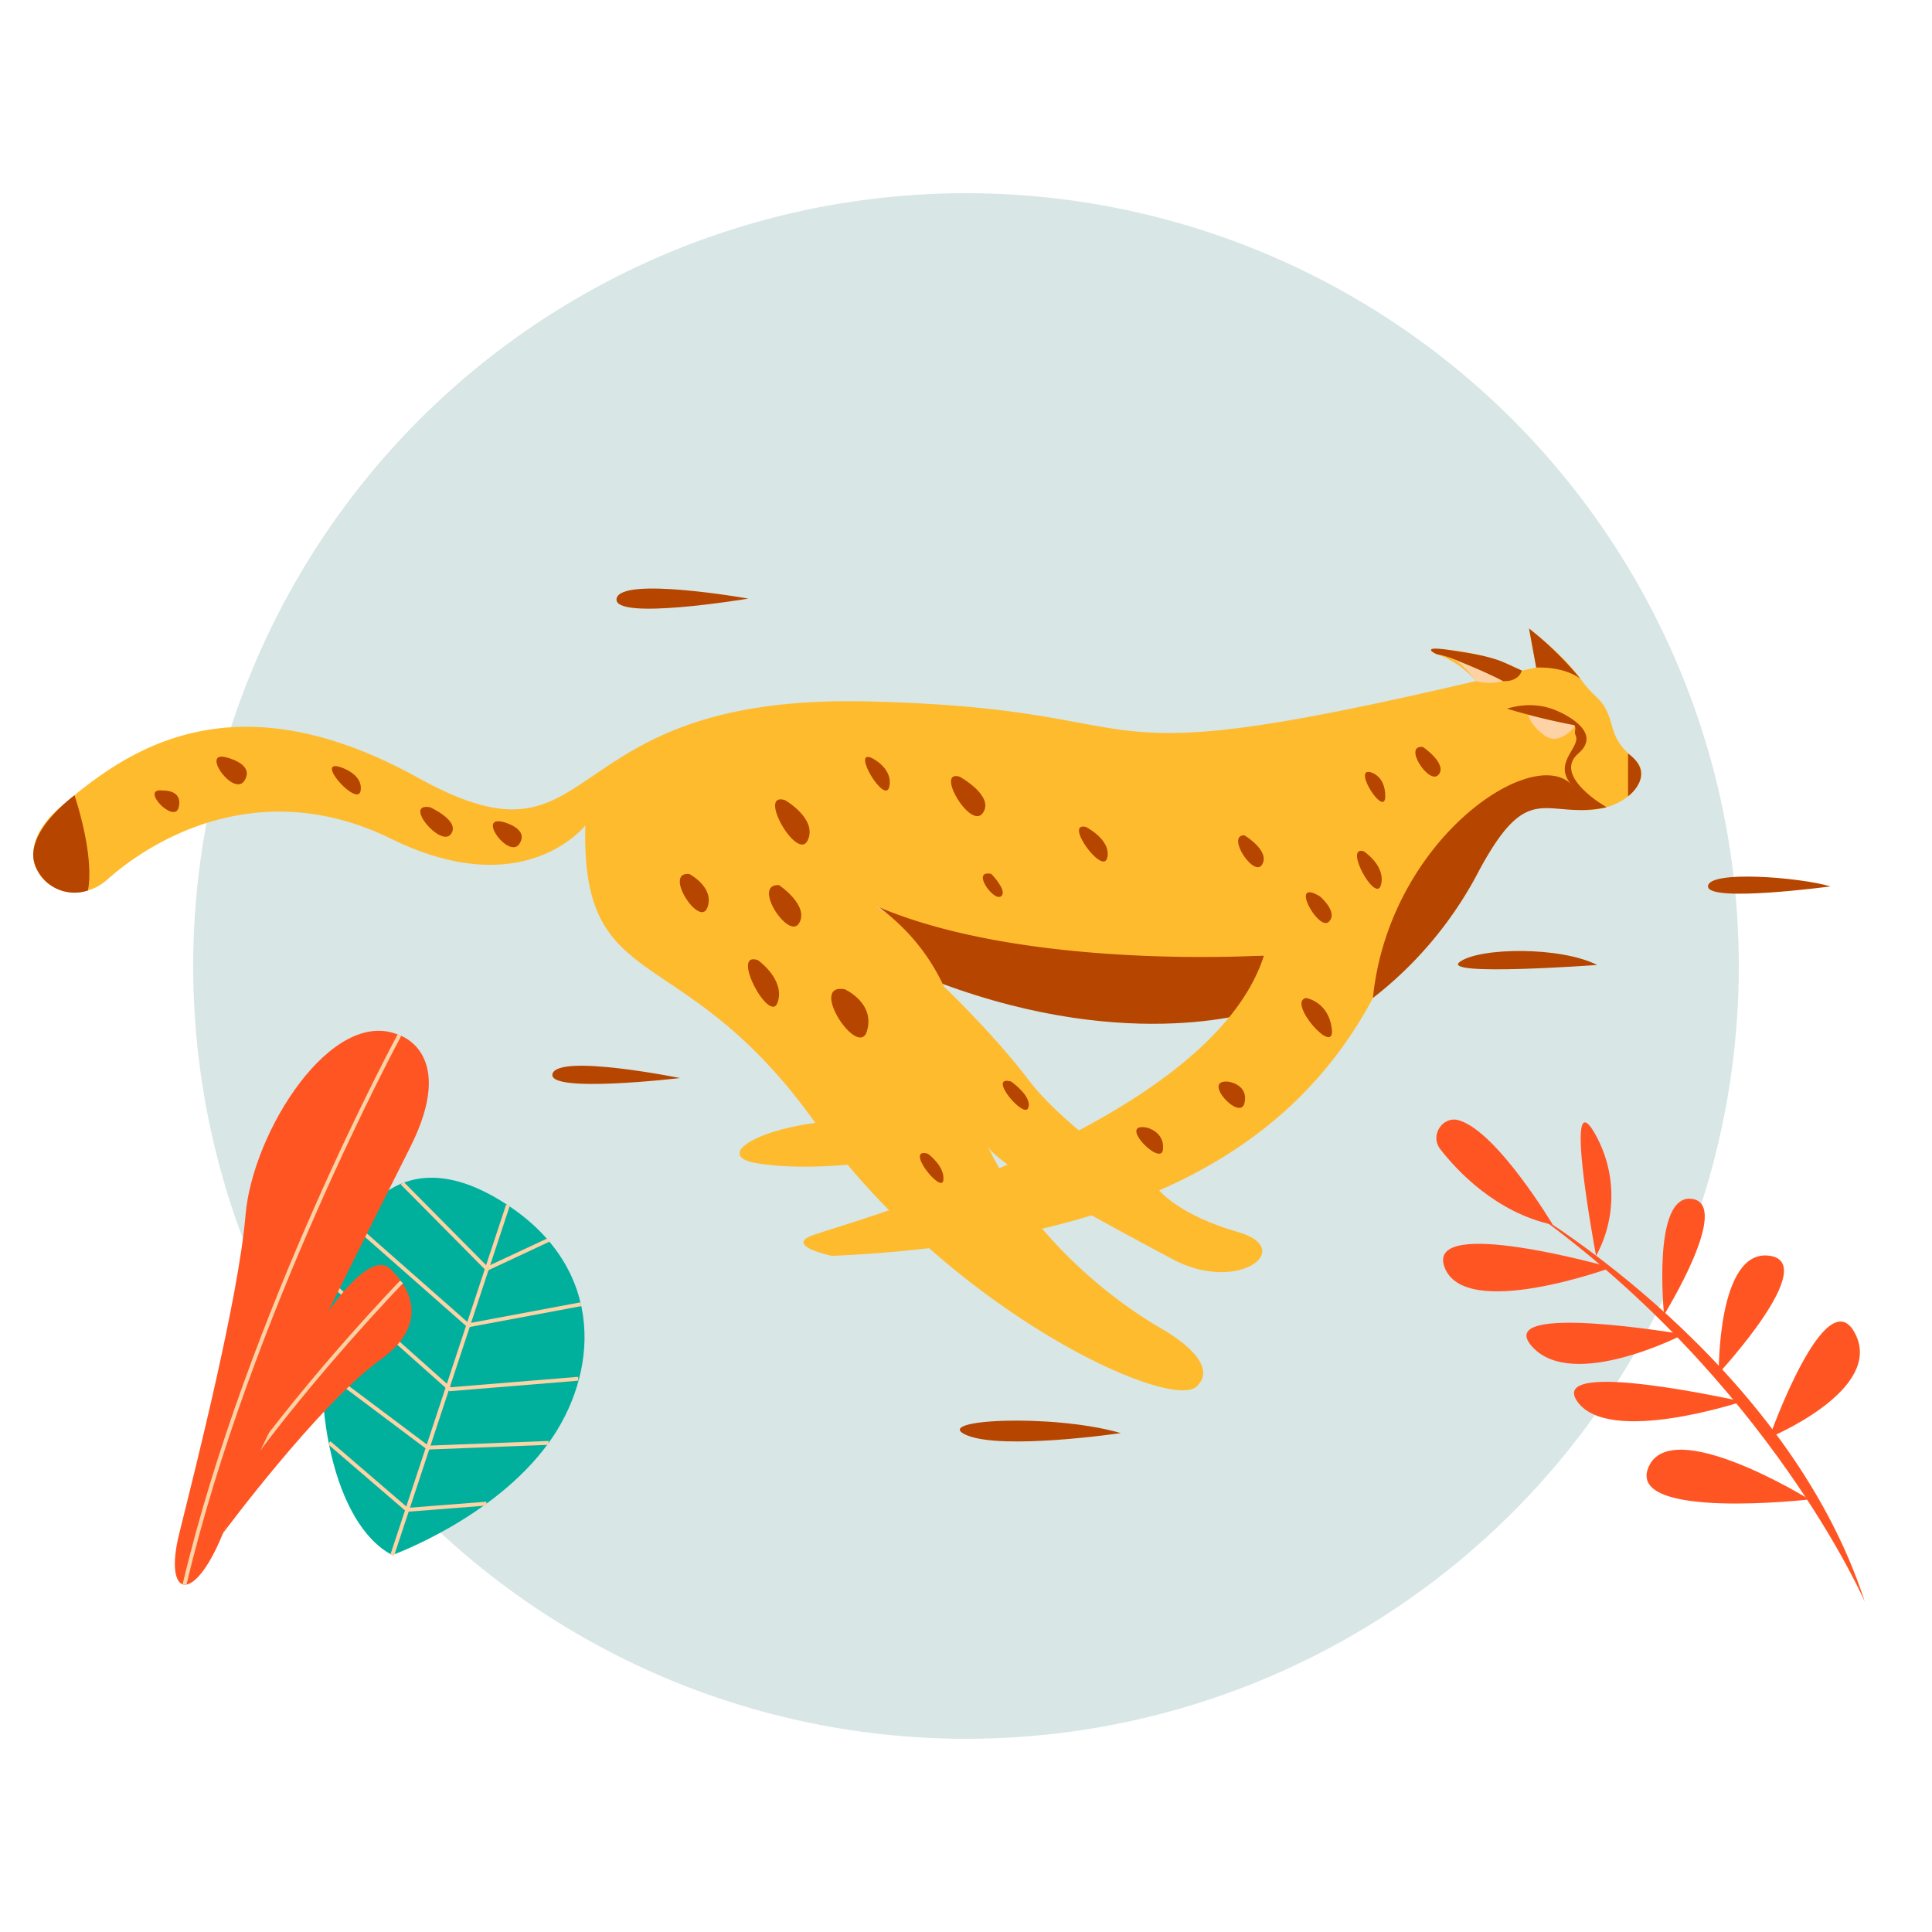 <?xml version="1.0" encoding="UTF-8"?> <svg xmlns="http://www.w3.org/2000/svg" viewBox="0 0 500 500"><circle cx="250" cy="250" r="200" style="fill:#d8e6e6"></circle><path d="M473.73,229.4s-31.7,4.25-31.7,0S465.7,227,473.73,229.4Z" style="fill:#b64500"></path><path d="M482.62,414.55s-24.74-56.93-86.12-101C396.5,313.59,462.5,352.41,482.62,414.55Z" style="fill:#ff5523"></path><path d="M417,328.05s-37.77,13.84-43.12,0S417,328.05,417,328.05Z" style="fill:#ff5523"></path><path d="M413.07,325a32.47,32.47,0,0,0,0-31.05C404.1,277.47,413.07,325,413.07,325Z" style="fill:#ff5523"></path><path d="M372.73,297.39c4.31,5.55,14.38,16.42,29.15,19.6,0,0-14.19-23.79-24.12-27C373.43,288.56,369.94,293.79,372.73,297.39Z" style="fill:#ff5523"></path><path d="M430.66,340.27s-3.22-31.46,7.23-30S430.66,340.27,430.66,340.27Z" style="fill:#ff5523"></path><path d="M444.81,355.4s-.39-32.19,13.07-30.42S444.81,355.4,444.81,355.4Z" style="fill:#ff5523"></path><path d="M435.69,345.34S407,360.2,396.5,348.49,435.69,345.34,435.69,345.34Z" style="fill:#ff5523"></path><path d="M457.88,372.06s29.76-12.28,22.24-26.92S457.88,372.06,457.88,372.06Z" style="fill:#ff5523"></path><path d="M450.83,362.72s-34.54,11.48-42.61,0S450.83,362.72,450.83,362.72Z" style="fill:#ff5523"></path><path d="M468.28,388.06s-47.51,5.43-41.65-8.36S468.28,388.06,468.28,388.06Z" style="fill:#ff5523"></path><path d="M101.52,402.45s26.27-9.44,40.45-29c12.74-17.61,15.15-44.51-10.51-61.52C77.25,276,71.12,386.63,101.52,402.45Z" style="fill:#00b09d"></path><line x1="131.46" y1="311.9" x2="101.52" y2="402.45" style="fill:none;stroke:#fdd2a5;stroke-miterlimit:10"></line><polyline points="141.97 320.9 126.02 328.35 104.08 306.2" style="fill:none;stroke:#fdd2a5;stroke-miterlimit:10"></polyline><polyline points="150.34 337.53 121.18 342.99 91.97 317.27" style="fill:none;stroke:#fdd2a5;stroke-miterlimit:10"></polyline><polyline points="149.66 356.82 116.49 359.53 85.94 332.32" style="fill:none;stroke:#fdd2a5;stroke-miterlimit:10"></polyline><polyline points="141.97 373.42 110.71 374.64 83.3 354.07" style="fill:none;stroke:#fdd2a5;stroke-miterlimit:10"></polyline><polyline points="85.18 373.37 105.39 390.74 125.9 389.14" style="fill:none;stroke:#fdd2a5;stroke-miterlimit:10"></polyline><path d="M101.57,329s12.92,11.37-3.06,22.85-40.84,45-40.84,45l16.18-39.71S94.11,319.21,101.57,329Z" style="fill:#ff5523"></path><path d="M103.93,331.76s-22.75,23.47-41.15,49" style="fill:none;stroke:#fdd2a5;stroke-miterlimit:10"></path><path d="M326.64,261.24s-33.12,11.87-83.25-6.82c0,0-7.16-15.22-20.15-22.4,0,0,46,17,111.62,15.15C334.86,247.17,336.51,250.69,326.64,261.24Z" style="fill:#b64500"></path><path d="M300.3,343.69s16.34,8.75,9.34,15.17S245.46,339,211,290.6s-60.68-32.09-59.51-77c0,0-15.75,20.42-50.18,3.51s-62.42.58-73.51,10.5-29.17-4.07-12.25-18.67,44.34-34.42,92.77-7.59,33.25-21.58,115.51-19.83S272.3,201.92,382,176.25a24.14,24.14,0,0,0-10.18-6.95c-6.65-2.39,11.42-1.59,22.05,4.25l3.72-.79-1.86-10.1s9,6.91,13.29,13,6.11,4.52,8.24,12.49,8.24,7.71,7.44,12.76-9,10.94-20.73,8-26.57.51-44.64,41.17-56.34,71-144,74.94c0,0-11.43-2.39-5.85-5s103.29-27.83,117.64-72.75c0,0-61.62,3.93-100.42-12.81,0,0,20,11.68,22.38,39.31S275.05,328.86,300.3,343.69Z" style="fill:#ffbb2e"></path><path d="M300,308.08s5.18,6.43,20.41,10.78,0,16.11-17,7-45.71-24.34-47.9-29.39-36.13,4.95-36.13,4.95-13,1.37-23.49-.37S194.42,292.8,211,290.6s32.35-36.18,32.35-36.18,13.43,12.64,23,25.27S300,308.08,300,308.08Z" style="fill:#ffbb2e"></path><path d="M355.31,258.28A99.93,99.93,0,0,0,382,226.79c13.73-26.27,17.5-14.37,33.79-17.87,0,0-7.58-4.39-9.2-6C396.13,192.76,359.42,217.7,355.31,258.28Z" style="fill:#b64500"></path><path d="M22.73,230.46s2.1-7.24-3.44-24.64c0,0-14.4,10.43-9.77,19.09A10.83,10.83,0,0,0,22.73,230.46Z" style="fill:#b64500"></path><path d="M421.34,195v11.09S428.94,200.52,421.34,195Z" style="fill:#b64500"></path><path d="M408.21,187.19s-4.18,6.11-8.36,3.23-4.4-5.87-4.4-5.87Z" style="fill:#fdd2a5"></path><path d="M393.85,173.55s-.91,4-7.36,2.34-6.63-5.07-14.69-6.59c0,0-4.78-2.24,2.95-1.13C388.34,170.11,388.37,171.22,393.85,173.55Z" style="fill:#b64500"></path><path d="M409,175.68s-3.55-3.12-11.43-2.92l-1.86-10.1A84.49,84.49,0,0,1,409,175.68Z" style="fill:#b64500"></path><path d="M389,176.28a14.12,14.12,0,0,1-7,0s-3.85-5.34-7-6.14C375,170.11,383.65,173.42,389,176.28Z" style="fill:#fdd2a5"></path><path d="M341.62,232s4.88,4.16,2.22,6.6S333.4,227,341.62,232Z" style="fill:#b64500"></path><path d="M322.07,216.19s6.69,4,4.57,7.55S317.19,216,322.07,216.19Z" style="fill:#b64500"></path><path d="M352.94,220.31s5.78,3.78,4.45,8.72S347.61,218.66,352.94,220.31Z" style="fill:#b64500"></path><path d="M354.39,199.78s4.11.61,4.11,6.29S350.29,199.17,354.39,199.78Z" style="fill:#b64500"></path><path d="M368.27,193.32s6.44,4.42,4,7.2S362.94,192.65,368.27,193.32Z" style="fill:#b64500"></path><path d="M338,258.28s5.88.89,6.68,8.11S333,259.27,338,258.28Z" style="fill:#b64500"></path><path d="M317.86,279.93s5.33.67,4.21,5.55S310.75,279.27,317.86,279.93Z" style="fill:#b64500"></path><path d="M296.76,291.82s4.66,1,4.22,5.66S289,290.38,296.76,291.82Z" style="fill:#b64500"></path><path d="M261.67,279.9s5.55,3.86,4.44,6.83S255.29,278.08,261.67,279.9Z" style="fill:#b64500"></path><path d="M240.13,298.58s4.5,3.28,4,6.89S233.91,296.79,240.13,298.58Z" style="fill:#b64500"></path><path d="M218.58,256s8,3.55,5.78,10.88S209,254.39,218.58,256Z" style="fill:#b64500"></path><path d="M196.15,248.49s7.11,5,5.11,10.92S188.82,245.91,196.15,248.49Z" style="fill:#b64500"></path><path d="M178.39,226.19s6.66,3.46,4.66,8.73S171.5,225.52,178.39,226.19Z" style="fill:#b64500"></path><path d="M201.61,229.07s7.87,5.24,5.2,9.84S194.42,228.63,201.61,229.07Z" style="fill:#b64500"></path><path d="M203.19,207.09S211.7,212,209,217.53,195.79,204.65,203.19,207.09Z" style="fill:#b64500"></path><path d="M256.56,226.17S261,230.75,259,232,251.23,225,256.56,226.17Z" style="fill:#b64500"></path><path d="M281,214s6.66,3.33,5.55,8S275.21,212.64,281,214Z" style="fill:#b64500"></path><path d="M248.34,201s9.15,5,6,9.43S241.9,199.11,248.34,201Z" style="fill:#b64500"></path><path d="M225.69,196.21s5.55,2.67,4.44,7.44S220.14,193.53,225.69,196.21Z" style="fill:#b64500"></path><path d="M130.19,212.72s6.89,1.67,4.22,5.68S123.31,211,130.19,212.72Z" style="fill:#b64500"></path><path d="M111.32,208.92s8,3.59,5.33,7S104.21,207.65,111.32,208.92Z" style="fill:#b64500"></path><path d="M87.77,198.43s6.22,1.68,5.56,6.17S81.56,196.74,87.77,198.43Z" style="fill:#b64500"></path><path d="M58,195.88s8,1.55,5.33,6.05S52.24,194.89,58,195.88Z" style="fill:#b64500"></path><path d="M42.25,204.6s5.1-.28,4,4.32S35.81,203.67,42.25,204.6Z" style="fill:#b64500"></path><path d="M415.77,208.92s-14.15-8.06-7.29-13.94-5.21-10.86-5.21-10.86,4.88,2.69,4.4,4.69,1.35,1.46-.69,5S401.1,202.4,415.77,208.92Z" style="fill:#b64500"></path><path d="M408.48,187.87s-6.62-8-18.48-4.47A169.54,169.54,0,0,0,408.48,187.87Z" style="fill:#b64500"></path><path d="M103.37,267.9s15.07,4.6,2.8,29-40.82,81.17-48.5,100-15.36,16.39-11.29,0S61.74,336,63.55,314.43,85.94,260.28,103.37,267.9Z" style="fill:#ff5523"></path><path d="M103.37,267.9S64.25,340.31,47.76,410.08" style="fill:none;stroke:#fdd2a5;stroke-miterlimit:10"></path><path d="M290.07,370.88s-30.75,4.53-40,.5S272.24,365.75,290.07,370.88Z" style="fill:#b64500"></path><path d="M193.66,154.92s-35.15,5.86-34.09,0S193.66,154.92,193.66,154.92Z" style="fill:#b64500"></path><path d="M413.35,249.73s-40.68,3-35.58-.78S403.8,244.91,413.35,249.73Z" style="fill:#b64500"></path><path d="M176,279s-34.63,4.09-33-1.13S176,279,176,279Z" style="fill:#b64500"></path></svg> 